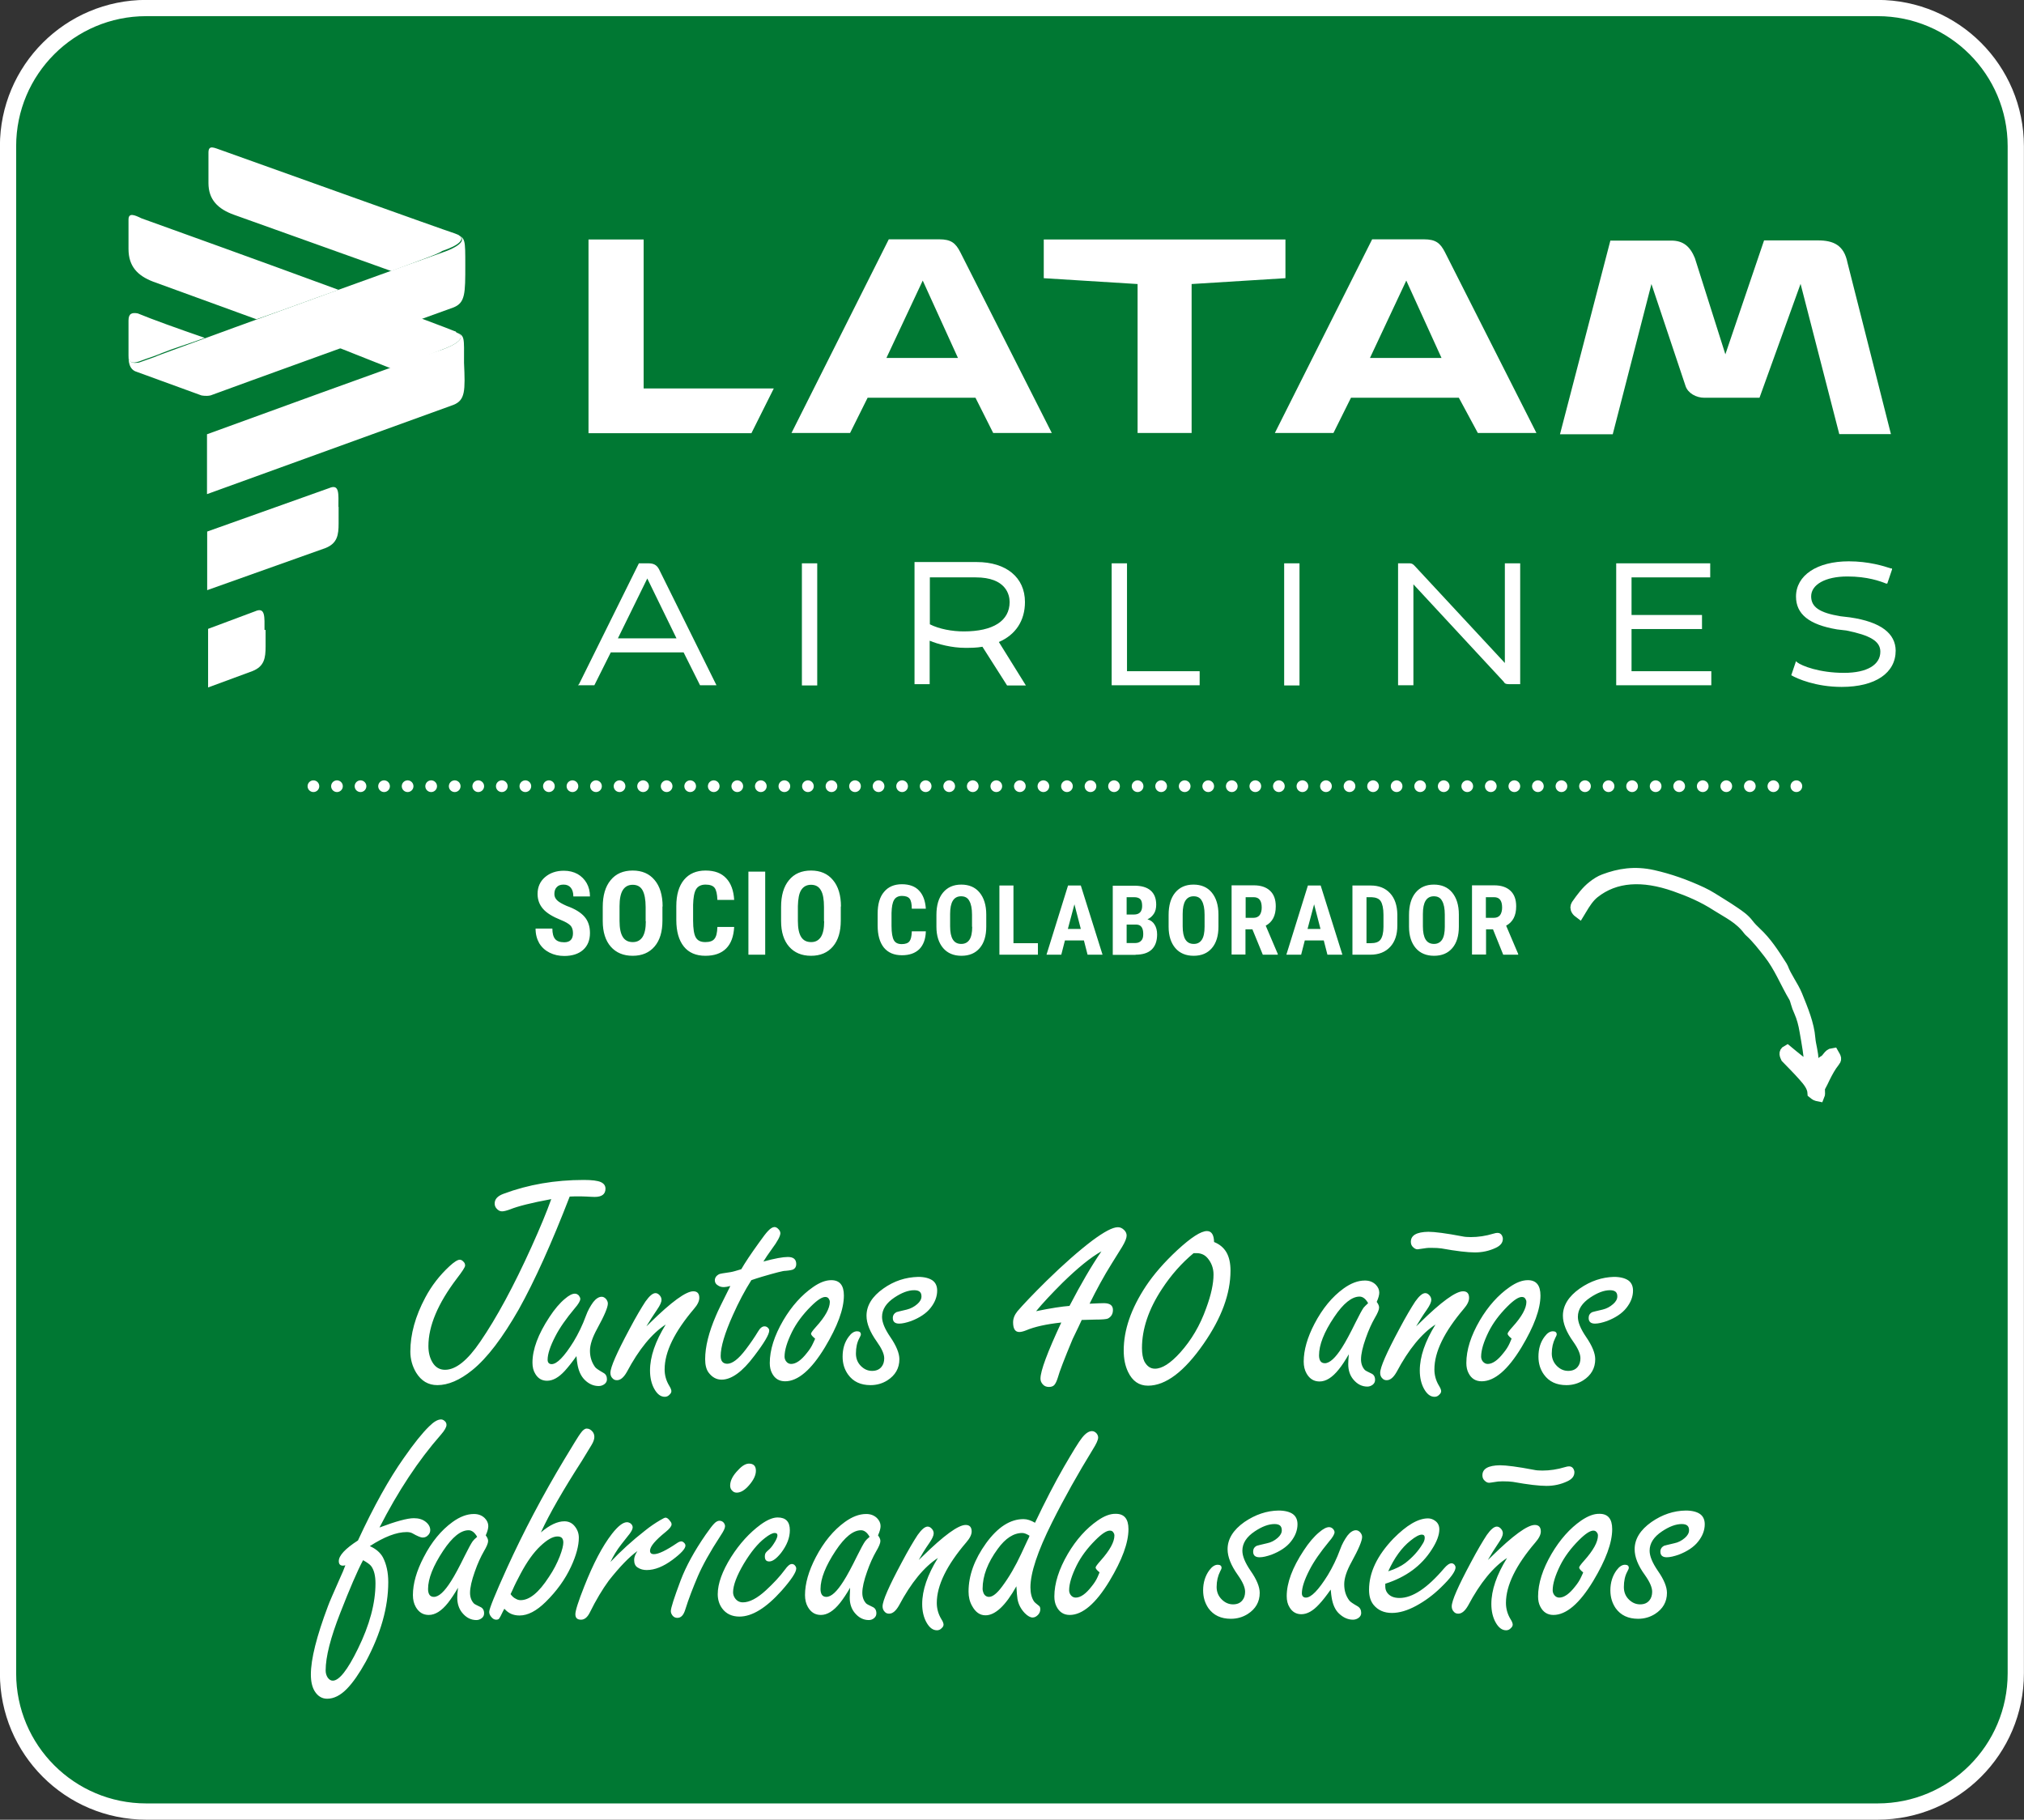 <?xml version="1.0" encoding="utf-8"?>
<!-- Generator: Adobe Illustrator 25.2.3, SVG Export Plug-In . SVG Version: 6.00 Build 0)  -->
<svg version="1.1" id="Capa_1" xmlns="http://www.w3.org/2000/svg" xmlns:xlink="http://www.w3.org/1999/xlink" x="0px" y="0px"
	 viewBox="0 0 110.88 99.69" style="enable-background:new 0 0 110.88 99.69;" xml:space="preserve">
<rect x="0" y="0" width="110.88" height="99.69" fill="#333333" stroke="none"/>
<style type="text/css">
	.st0{clip-path:url(#SVGID_2_);fill:#007833;}
	.st1{clip-path:url(#SVGID_2_);fill:none;stroke:#FFFFFF;stroke-width:0.89;}
	.st2{fill:none;stroke:#FFFFFF;stroke-width:0.64;stroke-linecap:round;stroke-linejoin:round;stroke-dasharray:0,1.29;}
	.st3{fill:none;stroke:#FFFFFF;stroke-width:0.64;stroke-linecap:round;stroke-linejoin:round;}
	.st4{clip-path:url(#SVGID_4_);fill:#FFFFFF;}
	.st5{clip-path:url(#SVGID_4_);fill:none;stroke:#FFFFFF;stroke-width:0.64;}
	.st6{fill:#FFFFFF;}
	.st7{clip-path:url(#SVGID_6_);fill:#FFFFFF;}
	.st8{clip-path:url(#SVGID_8_);fill:#FFFFFF;}
	.st9{clip-path:url(#SVGID_10_);fill:#FFFFFF;}
</style>
<g>
	<defs>
		<rect id="SVGID_1_" width="110.88" height="99.69"/>
	</defs>
	<clipPath id="SVGID_2_">
		<use xlink:href="#SVGID_1_"  style="overflow:visible;"/>
	</clipPath>
	<path class="st0" d="M8.01,0.44c-4.18,0-7.57,3.39-7.57,7.57v83.66c0,4.18,3.39,7.57,7.57,7.57h94.85c4.18,0,7.57-3.39,7.57-7.57
		V8.01c0-4.18-3.39-7.57-7.57-7.57H8.01z"/>
	<path class="st1" d="M8.01,0.44c-4.18,0-7.57,3.39-7.57,7.57v83.66c0,4.18,3.39,7.57,7.57,7.57h94.85c4.18,0,7.57-3.39,7.57-7.57
		V8.01c0-4.18-3.39-7.57-7.57-7.57H8.01z"/>
</g>
<line class="st2" x1="18.46" y1="43.07" x2="97.77" y2="43.07"/>
<path class="st3" d="M98.41,43.07L98.41,43.07 M17.17,43.07L17.17,43.07"/>
<g>
	<defs>
		<rect id="SVGID_3_" width="110.88" height="99.69"/>
	</defs>
	<clipPath id="SVGID_4_">
		<use xlink:href="#SVGID_3_"  style="overflow:visible;"/>
	</clipPath>
	<path class="st4" d="M97.87,57.93c-0.06-0.13-0.12-0.27,0.03-0.35c0.4,0.33,0.82,0.7,1.31,0.97c-0.05-0.38-0.09-0.72-0.14-1.07
		c-0.05-0.34-0.11-0.67-0.17-1.01c-0.06-0.36-0.15-0.72-0.31-1.08c-0.07-0.15-0.13-0.31-0.17-0.46c-0.03-0.1-0.06-0.22-0.11-0.31
		c-0.48-0.8-0.8-1.66-1.4-2.42c-0.33-0.42-0.66-0.85-1.05-1.2c-0.01-0.01-0.03-0.02-0.04-0.04c-0.5-0.68-1.14-0.96-1.75-1.35
		c-0.77-0.5-1.54-0.82-2.31-1.09c-1.77-0.62-3.28-0.54-4.44,0.38c-0.29,0.23-0.51,0.57-0.71,0.91c-0.03,0.06-0.07,0.11-0.1,0.16
		c-0.08-0.06-0.12-0.11-0.15-0.19c-0.03-0.1,0.01-0.15,0.04-0.21c0.26-0.37,0.53-0.74,0.88-1.01c0.19-0.15,0.39-0.28,0.61-0.36
		c0.8-0.3,1.65-0.45,2.67-0.22c0.89,0.2,1.77,0.51,2.67,0.93c0.37,0.17,0.72,0.41,1.08,0.63c0.24,0.15,0.48,0.3,0.71,0.46
		c0.26,0.18,0.52,0.35,0.74,0.64c0.13,0.17,0.28,0.32,0.43,0.46c0.55,0.51,0.96,1.14,1.36,1.77c0.03,0.05,0.07,0.1,0.09,0.15
		c0.19,0.52,0.57,1,0.78,1.51c0.32,0.79,0.65,1.58,0.71,2.35c0.03,0.39,0.18,0.82,0.17,1.2c0,0.14,0.03,0.3,0.12,0.47
		c0.27-0.02,0.31-0.33,0.51-0.42c0.2-0.09,0.25-0.37,0.49-0.4c0.15,0.26,0.16,0.28,0.05,0.42c-0.21,0.26-0.37,0.56-0.53,0.88
		c-0.08,0.17-0.16,0.34-0.25,0.5c-0.08,0.13,0.01,0.35-0.05,0.49c-0.15-0.03-0.15-0.03-0.3-0.15c-0.02-0.35-0.26-0.65-0.52-0.94
		C98.51,58.58,98.19,58.26,97.87,57.93"/>
	<path class="st5" d="M97.87,57.93c-0.06-0.13-0.12-0.27,0.03-0.35c0.4,0.33,0.82,0.7,1.31,0.97c-0.05-0.38-0.09-0.72-0.14-1.07
		c-0.05-0.34-0.11-0.67-0.17-1.01c-0.06-0.36-0.15-0.72-0.31-1.08c-0.07-0.15-0.13-0.31-0.17-0.46c-0.03-0.1-0.06-0.22-0.11-0.31
		c-0.48-0.8-0.8-1.66-1.4-2.42c-0.33-0.42-0.66-0.85-1.05-1.2c-0.01-0.01-0.03-0.02-0.04-0.04c-0.5-0.68-1.14-0.96-1.75-1.35
		c-0.77-0.5-1.54-0.82-2.31-1.09c-1.77-0.62-3.28-0.54-4.44,0.38c-0.29,0.23-0.51,0.57-0.71,0.91c-0.03,0.06-0.07,0.11-0.1,0.16
		c-0.08-0.06-0.12-0.11-0.15-0.19c-0.03-0.1,0.01-0.15,0.04-0.21c0.26-0.37,0.53-0.74,0.88-1.01c0.19-0.15,0.39-0.28,0.61-0.36
		c0.8-0.3,1.65-0.45,2.67-0.22c0.89,0.2,1.77,0.51,2.67,0.93c0.37,0.17,0.72,0.41,1.08,0.63c0.24,0.15,0.48,0.3,0.71,0.46
		c0.26,0.18,0.52,0.35,0.74,0.64c0.13,0.17,0.28,0.32,0.43,0.46c0.55,0.51,0.96,1.14,1.36,1.77c0.03,0.05,0.07,0.1,0.09,0.15
		c0.19,0.52,0.57,1,0.78,1.51c0.32,0.79,0.65,1.58,0.71,2.35c0.03,0.39,0.18,0.82,0.17,1.2c0,0.14,0.03,0.3,0.12,0.47
		c0.27-0.02,0.31-0.33,0.51-0.42c0.2-0.09,0.25-0.37,0.49-0.4c0.15,0.26,0.16,0.28,0.05,0.42c-0.21,0.26-0.37,0.56-0.53,0.88
		c-0.08,0.17-0.16,0.34-0.25,0.5c-0.08,0.13,0.01,0.35-0.05,0.49c-0.15-0.03-0.15-0.03-0.3-0.15c-0.02-0.35-0.26-0.65-0.52-0.94
		C98.51,58.58,98.19,58.26,97.87,57.93z"/>
	<path class="st4" d="M54.41,23.72h3.21l-5.01-9.9c-0.26-0.51-0.51-0.71-1.16-0.71h-2.76l-5.33,10.61h3.21l0.96-1.93h5.91
		L54.41,23.72z M80.96,23.72h3.21l-5.01-9.9c-0.26-0.51-0.51-0.71-1.16-0.71h-2.83l-5.33,10.61h3.21l0.96-1.93h5.91L80.96,23.72z
		 M92.34,21.15c0.13,0.39,0.58,0.64,1.03,0.64h3.02l2.25-6.24l2.12,8.23h2.83l-2.38-9.39c-0.19-0.96-0.77-1.22-1.61-1.22h-2.96
		l-2.12,6.24l-1.67-5.27c-0.26-0.64-0.64-0.96-1.29-0.96h-3.34l-2.76,10.61h2.89l2.12-8.23L92.34,21.15z M78.97,19.61h-3.92
		l1.99-4.24L78.97,19.61z M52.48,19.61h-3.92l1.99-4.24L52.48,19.61z M41.17,23.72l1.22-2.44h-7.13v-8.16h-3.02v10.61H41.17z
		 M62.32,23.72h2.96v-8.16l5.14-0.32v-2.12H57.18v2.12l5.14,0.32V23.72z"/>
	<path class="st4" d="M37.06,34.97h-3.21l1.61-3.28L37.06,34.97z M35.51,30.86H35l-3.28,6.62l-0.06,0.06h0.9l0.9-1.8h3.99l0.9,1.8
		h0.9l-3.15-6.36C35.96,30.92,35.77,30.86,35.51,30.86"/>
</g>
<rect x="43.93" y="30.86" class="st6" width="0.84" height="6.69"/>
<g>
	<defs>
		<rect id="SVGID_5_" width="110.88" height="99.69"/>
	</defs>
	<clipPath id="SVGID_6_">
		<use xlink:href="#SVGID_5_"  style="overflow:visible;"/>
	</clipPath>
	<path class="st7" d="M50.94,31.63h2.51c1.67,0,1.86,0.96,1.86,1.35c0,1.03-0.9,1.61-2.51,1.61c-0.64,0-1.35-0.13-1.86-0.39V31.63z
		 M56.15,32.98c0-1.35-1.03-2.19-2.64-2.19h-3.41v6.69h0.83V35.1c0.45,0.19,1.22,0.39,1.93,0.39c0.32,0,0.64,0,0.96-0.06l1.35,2.12
		h1.03l-1.48-2.38C55.63,34.78,56.15,34.01,56.15,32.98"/>
</g>
<polygon class="st6" points="60.9,30.86 60.9,37.54 65.72,37.54 65.72,36.77 61.74,36.77 61.74,30.86 "/>
<rect x="70.35" y="30.86" class="st6" width="0.84" height="6.69"/>
<g>
	<defs>
		<rect id="SVGID_7_" width="110.88" height="99.69"/>
	</defs>
	<clipPath id="SVGID_8_">
		<use xlink:href="#SVGID_7_"  style="overflow:visible;"/>
	</clipPath>
	<path class="st8" d="M82.44,36.32l-4.95-5.33c-0.06-0.06-0.13-0.13-0.26-0.13h-0.64v6.68h0.84v-5.53l4.95,5.34
		c0.06,0.13,0.19,0.13,0.32,0.13h0.58v-6.62h-0.84V36.32z"/>
</g>
<polygon class="st6" points="88.54,30.86 88.54,37.54 93.75,37.54 93.75,36.77 89.38,36.77 89.38,34.46 93.24,34.46 93.24,33.69 
	89.38,33.69 89.38,31.63 93.69,31.63 93.69,30.86 "/>
<g>
	<defs>
		<rect id="SVGID_9_" width="110.88" height="99.69"/>
	</defs>
	<clipPath id="SVGID_10_">
		<use xlink:href="#SVGID_9_"  style="overflow:visible;"/>
	</clipPath>
	<path class="st9" d="M101.34,33.82l-0.51-0.06c-1.16-0.19-1.61-0.51-1.61-1.09c0-0.64,0.77-1.09,1.99-1.09
		c1.09,0,1.8,0.26,2.12,0.39h0.06l0.26-0.77v-0.06h-0.06c-0.39-0.13-1.22-0.39-2.31-0.39c-1.74,0-2.89,0.77-2.89,1.93
		c0,0.96,0.71,1.54,2.25,1.8l0.51,0.06c1.29,0.26,1.86,0.58,1.86,1.16c0,0.71-0.71,1.16-1.99,1.16c-1.35,0-2.31-0.38-2.57-0.58
		l-0.06-0.06l-0.26,0.77c0.32,0.19,1.35,0.64,2.76,0.64c1.86,0,2.96-0.77,2.96-1.99C103.84,34.72,103.07,34.07,101.34,33.82"/>
	<path class="st9" d="M8.39,15.43l5.66,2.06c1.48-0.51,3.02-1.09,4.5-1.61c-4.18-1.54-9.19-3.34-10.8-3.92
		c-0.39-0.19-0.71-0.32-0.71,0.07v1.61C7.04,14.6,7.55,15.11,8.39,15.43 M7.04,19.48c0,0.39,0.19,0.45,0.58,0.32
		c0.19-0.07,0.51-0.19,0.9-0.32c0.13-0.06,0.19-0.06,0.32-0.13c0.64-0.26,1.48-0.51,2.38-0.84C9.74,18,8.32,17.49,7.55,17.17
		c-0.32-0.06-0.51,0-0.51,0.39v1.54V19.48z M21.44,20.19c1.48-0.51,2.57-0.96,2.76-1.03c1.09-0.39,1.29-0.77,0.77-0.96h0.06
		c-0.06,0-0.06-0.06-0.13-0.06c-0.13-0.06-0.83-0.32-1.86-0.71c-1.16,0.45-2.83,1.03-4.5,1.61L21.44,20.19z M21.44,14.85l-8.61-3.08
		c-0.9-0.32-1.41-0.84-1.41-1.74V8.36c0-0.45,0.32-0.26,0.71-0.13c2.89,1.03,12.02,4.31,12.79,4.56c0.13,0.06,0.19,0.06,0.26,0.13
		c0.26,0.19,0,0.51-0.96,0.83C24.07,13.89,22.98,14.27,21.44,14.85"/>
	<path class="st9" d="M25.04,12.86c0.51,0.19,0.32,0.58-0.77,0.96c-0.58,0.19-11.44,4.11-15.43,5.59c-0.13,0.06-0.19,0.06-0.32,0.13
		c-0.39,0.13-0.71,0.26-0.9,0.32c-0.39,0.06-0.58,0-0.58-0.39c0,0.26,0,0.77,0.45,0.9l3.54,1.29c0,0,0.26,0.06,0.51,0
		c0.32-0.13,13.31-4.82,13.31-4.82c0.64-0.26,0.64-0.77,0.64-2.31C25.49,13.12,25.49,13.05,25.04,12.86 M18.54,27.77
		c0-0.71,0.07-1.28-0.51-1.03l-6.68,2.38v3.21l6.49-2.31c0.64-0.26,0.71-0.71,0.71-1.35V27.77z M14.49,34.52
		c0-0.71,0.06-1.29-0.52-1.03l-2.57,0.96v3.21l2.44-0.9c0.64-0.26,0.71-0.71,0.71-1.35v-0.9H14.49z M24.84,22.18l-13.5,4.89v-3.28
		c0,0,12.15-4.43,12.86-4.63c1.09-0.39,1.29-0.77,0.77-0.96c0.51,0.19,0.45,0.26,0.45,1.67C25.49,21.41,25.49,21.92,24.84,22.18"/>
	<path class="st9" d="M81.4,49.15h0.45c0.3,0,0.44,0.19,0.44,0.57c0,0.17-0.04,0.31-0.11,0.41c-0.08,0.1-0.19,0.15-0.34,0.15H81.4
		V49.15z M82.35,52.3h0.82v-0.04l-0.66-1.55c0.37-0.2,0.55-0.55,0.55-1.06c0-0.37-0.1-0.65-0.31-0.85c-0.21-0.2-0.51-0.3-0.89-0.3
		h-1.22v3.79h0.77v-1.38h0.38L82.35,52.3z M79.15,50.77c0,0.32-0.05,0.56-0.15,0.71c-0.1,0.15-0.25,0.23-0.44,0.23
		c-0.21,0-0.36-0.08-0.46-0.24c-0.1-0.16-0.15-0.4-0.15-0.73v-0.67c0-0.33,0.05-0.57,0.15-0.73c0.1-0.16,0.25-0.24,0.45-0.24
		c0.21,0,0.36,0.08,0.45,0.25c0.1,0.17,0.15,0.42,0.15,0.76V50.77z M79.92,50.1c0-0.52-0.13-0.92-0.37-1.21
		c-0.24-0.29-0.58-0.43-1-0.43c-0.43,0-0.76,0.15-1,0.44c-0.24,0.29-0.36,0.7-0.36,1.22v0.65c0,0.5,0.13,0.89,0.37,1.17
		c0.24,0.28,0.58,0.42,1,0.42c0.43,0,0.76-0.14,1-0.42c0.24-0.28,0.36-0.67,0.36-1.18V50.1z M75.14,49.15
		c0.24,0.01,0.41,0.08,0.5,0.22s0.15,0.39,0.15,0.74v0.66c0,0.33-0.06,0.56-0.16,0.7c-0.1,0.14-0.28,0.2-0.54,0.2h-0.23v-2.52H75.14
		z M75.07,52.3c0.46,0,0.82-0.14,1.09-0.43c0.26-0.28,0.39-0.67,0.39-1.17v-0.61c-0.01-0.49-0.14-0.88-0.4-1.16
		s-0.61-0.42-1.06-0.42h-1v3.79H75.07z M71.99,49.54l0.35,1.35h-0.71L71.99,49.54z M72.72,52.3h0.82l-1.19-3.79h-0.7l-1.18,3.79
		h0.81l0.2-0.78h1.04L72.72,52.3z M68.23,49.15h0.45c0.3,0,0.44,0.19,0.44,0.57c0,0.17-0.04,0.31-0.11,0.41
		c-0.08,0.1-0.19,0.15-0.34,0.15h-0.43V49.15z M69.18,52.3h0.82v-0.04l-0.66-1.55c0.37-0.2,0.55-0.55,0.55-1.06
		c0-0.37-0.1-0.65-0.31-0.85c-0.21-0.2-0.51-0.3-0.89-0.3h-1.22v3.79h0.76v-1.38h0.38L69.18,52.3z M65.99,50.77
		c0,0.32-0.05,0.56-0.15,0.71c-0.1,0.15-0.24,0.23-0.44,0.23c-0.21,0-0.36-0.08-0.46-0.24c-0.1-0.16-0.15-0.4-0.15-0.73v-0.67
		c0-0.33,0.05-0.57,0.15-0.73c0.1-0.16,0.25-0.24,0.45-0.24c0.21,0,0.36,0.08,0.45,0.25c0.1,0.17,0.15,0.42,0.15,0.76V50.77z
		 M66.75,50.1c0-0.52-0.13-0.92-0.37-1.21c-0.24-0.29-0.58-0.43-1-0.43c-0.43,0-0.76,0.15-1,0.44c-0.24,0.29-0.36,0.7-0.36,1.22
		v0.65c0,0.5,0.13,0.89,0.37,1.17c0.24,0.28,0.58,0.42,1,0.42c0.43,0,0.76-0.14,1-0.42c0.24-0.28,0.36-0.67,0.36-1.18V50.1z
		 M61.72,49.15h0.41c0.16,0,0.27,0.04,0.34,0.11c0.07,0.07,0.1,0.2,0.1,0.37c0,0.31-0.15,0.47-0.45,0.47h-0.4V49.15z M62.26,50.65
		c0.25,0.01,0.37,0.18,0.37,0.52c0,0.16-0.03,0.28-0.11,0.36c-0.07,0.08-0.18,0.13-0.31,0.13h-0.49v-1.01H62.26z M62.21,52.3
		c0.38,0,0.68-0.09,0.88-0.28c0.2-0.19,0.3-0.47,0.3-0.83c0-0.22-0.05-0.4-0.14-0.54c-0.09-0.15-0.22-0.24-0.39-0.29
		c0.15-0.06,0.26-0.17,0.35-0.3s0.13-0.31,0.13-0.5c0-0.34-0.1-0.6-0.31-0.78c-0.21-0.18-0.51-0.26-0.9-0.26h-1.17v3.79H62.21z
		 M58.86,49.54l0.35,1.35H58.5L58.86,49.54z M59.58,52.3h0.82l-1.19-3.79h-0.7l-1.18,3.79h0.81l0.2-0.78h1.04L59.58,52.3z
		 M55.51,48.51h-0.76v3.79h2.11v-0.63h-1.34V48.51z M53.26,50.77c0,0.32-0.05,0.56-0.15,0.71c-0.1,0.15-0.25,0.23-0.45,0.23
		c-0.21,0-0.36-0.08-0.46-0.24c-0.1-0.16-0.15-0.4-0.15-0.73v-0.67c0-0.33,0.05-0.57,0.15-0.73c0.1-0.16,0.25-0.24,0.45-0.24
		c0.21,0,0.36,0.08,0.45,0.25c0.1,0.17,0.15,0.42,0.15,0.76V50.77z M54.03,50.1c0-0.52-0.13-0.92-0.37-1.21
		c-0.24-0.29-0.58-0.43-1-0.43c-0.43,0-0.76,0.15-1,0.44c-0.24,0.29-0.36,0.7-0.36,1.22v0.65c0,0.5,0.13,0.89,0.37,1.17
		c0.24,0.28,0.58,0.42,1,0.42c0.43,0,0.76-0.14,1-0.42c0.24-0.28,0.36-0.67,0.36-1.18V50.1z M49.95,51.04
		c-0.01,0.26-0.05,0.43-0.13,0.53s-0.22,0.15-0.42,0.15c-0.21,0-0.35-0.07-0.43-0.21c-0.08-0.14-0.13-0.4-0.13-0.78v-0.72
		c0.01-0.33,0.05-0.56,0.14-0.71c0.08-0.14,0.23-0.22,0.43-0.22c0.2,0,0.34,0.05,0.42,0.15c0.08,0.1,0.12,0.29,0.12,0.55h0.77
		c-0.03-0.43-0.15-0.76-0.37-0.99c-0.21-0.23-0.53-0.35-0.94-0.35c-0.42,0-0.75,0.14-0.98,0.42c-0.24,0.28-0.35,0.68-0.35,1.2v0.64
		c0,0.52,0.11,0.92,0.34,1.21c0.23,0.28,0.56,0.42,0.99,0.42c0.41,0,0.72-0.11,0.95-0.33c0.22-0.22,0.35-0.55,0.36-0.98H49.95z
		 M45.15,50.47c0,0.39-0.06,0.67-0.18,0.86c-0.12,0.18-0.29,0.28-0.53,0.28c-0.25,0-0.43-0.09-0.55-0.28
		c-0.12-0.19-0.18-0.48-0.18-0.88v-0.81c0.01-0.39,0.06-0.69,0.18-0.88c0.12-0.19,0.3-0.29,0.54-0.29c0.25,0,0.43,0.1,0.54,0.3
		c0.12,0.2,0.17,0.51,0.17,0.92V50.47z M46.07,49.66c0-0.62-0.15-1.11-0.44-1.45c-0.29-0.35-0.69-0.52-1.2-0.52
		c-0.51,0-0.92,0.17-1.21,0.53c-0.29,0.35-0.43,0.84-0.43,1.46v0.78c0,0.6,0.15,1.07,0.44,1.4c0.29,0.33,0.69,0.5,1.2,0.5
		c0.51,0,0.91-0.17,1.2-0.51c0.29-0.34,0.43-0.81,0.43-1.42V49.66z M41.92,47.75H41v4.55h0.92V47.75z M39.3,50.79
		c-0.01,0.31-0.06,0.52-0.16,0.64c-0.09,0.12-0.26,0.18-0.5,0.18c-0.25,0-0.42-0.08-0.52-0.25c-0.1-0.17-0.15-0.48-0.15-0.93v-0.86
		c0.01-0.39,0.06-0.68,0.16-0.85c0.1-0.17,0.28-0.26,0.52-0.26c0.24,0,0.41,0.06,0.5,0.18c0.09,0.12,0.14,0.34,0.15,0.66h0.92
		c-0.03-0.52-0.18-0.92-0.44-1.19c-0.26-0.28-0.63-0.42-1.13-0.42c-0.5,0-0.9,0.17-1.18,0.51c-0.28,0.34-0.42,0.82-0.42,1.44v0.76
		c0,0.63,0.14,1.11,0.41,1.45c0.27,0.34,0.67,0.51,1.18,0.51c0.49,0,0.87-0.13,1.14-0.4c0.27-0.27,0.41-0.66,0.44-1.18H39.3z
		 M35.38,50.47c0,0.39-0.06,0.67-0.18,0.86c-0.12,0.18-0.29,0.28-0.53,0.28c-0.25,0-0.43-0.09-0.55-0.28
		c-0.12-0.19-0.18-0.48-0.18-0.88v-0.81c0-0.39,0.06-0.69,0.18-0.88c0.12-0.19,0.3-0.29,0.54-0.29c0.25,0,0.43,0.1,0.54,0.3
		s0.17,0.51,0.17,0.92V50.47z M36.3,49.66c0-0.62-0.15-1.11-0.44-1.45c-0.29-0.35-0.69-0.52-1.2-0.52c-0.51,0-0.92,0.17-1.21,0.53
		c-0.29,0.35-0.43,0.84-0.43,1.46v0.78c0,0.6,0.15,1.07,0.44,1.4c0.29,0.33,0.69,0.5,1.2,0.5c0.51,0,0.91-0.17,1.2-0.51
		c0.29-0.34,0.43-0.81,0.43-1.42V49.66z M30.91,51.62c-0.23,0-0.4-0.06-0.5-0.18c-0.1-0.12-0.15-0.31-0.15-0.57h-0.92
		c0,0.31,0.07,0.57,0.2,0.8c0.14,0.23,0.33,0.4,0.57,0.52c0.24,0.12,0.51,0.18,0.8,0.18c0.43,0,0.78-0.11,1.03-0.33
		c0.25-0.22,0.38-0.53,0.38-0.93c0-0.36-0.1-0.66-0.3-0.89c-0.2-0.23-0.52-0.43-0.97-0.59c-0.25-0.11-0.43-0.21-0.53-0.31
		c-0.1-0.1-0.15-0.21-0.15-0.34c0-0.16,0.04-0.29,0.13-0.38c0.09-0.1,0.21-0.14,0.38-0.14c0.17,0,0.3,0.06,0.39,0.17
		c0.09,0.11,0.14,0.27,0.14,0.48h0.91c0-0.27-0.06-0.52-0.18-0.73c-0.12-0.21-0.29-0.38-0.5-0.5c-0.22-0.12-0.47-0.18-0.75-0.18
		c-0.42,0-0.76,0.12-1.03,0.35c-0.27,0.23-0.41,0.54-0.41,0.92c0,0.32,0.1,0.59,0.3,0.82c0.2,0.23,0.53,0.43,0.98,0.61
		c0.25,0.1,0.42,0.2,0.52,0.3c0.09,0.09,0.14,0.24,0.14,0.42C31.39,51.45,31.23,51.62,30.91,51.62"/>
	<path class="st9" d="M90.47,83.38c-0.61,0.43-0.92,0.93-0.92,1.49c0,0.42,0.18,0.89,0.56,1.41c0.27,0.38,0.4,0.68,0.4,0.92
		c0,0.19-0.05,0.35-0.15,0.47c-0.12,0.15-0.29,0.22-0.51,0.22c-0.22,0-0.42-0.08-0.6-0.25c-0.2-0.19-0.29-0.42-0.29-0.7
		c0-0.33,0.06-0.61,0.19-0.85c0.05-0.09,0.08-0.16,0.08-0.2c0-0.11-0.07-0.17-0.21-0.17c-0.16,0-0.31,0.1-0.46,0.3
		c-0.22,0.3-0.34,0.67-0.34,1.1c0,0.38,0.1,0.7,0.29,0.98c0.28,0.39,0.69,0.58,1.23,0.58c0.34,0,0.65-0.09,0.92-0.26
		c0.44-0.28,0.66-0.67,0.66-1.16c0-0.33-0.17-0.74-0.5-1.21c-0.3-0.44-0.45-0.8-0.45-1.1c0-0.41,0.23-0.76,0.68-1.06
		c0.39-0.26,0.75-0.4,1.08-0.4c0.14,0,0.24,0.03,0.3,0.08c0.07,0.06,0.1,0.14,0.1,0.26c0,0.15-0.08,0.29-0.23,0.42
		c-0.17,0.15-0.37,0.25-0.57,0.29c-0.35,0.08-0.54,0.13-0.57,0.14c-0.13,0.07-0.2,0.18-0.2,0.32c0,0.21,0.12,0.31,0.35,0.31
		c0.17,0,0.39-0.05,0.65-0.14c0.47-0.18,0.83-0.42,1.06-0.71c0.25-0.31,0.37-0.63,0.37-0.96c0-0.25-0.09-0.44-0.26-0.56
		c-0.17-0.12-0.44-0.19-0.78-0.19C91.69,82.76,91.06,82.97,90.47,83.38 M86.62,86.39c-0.08,0.18-0.19,0.35-0.33,0.52
		c-0.31,0.4-0.6,0.61-0.87,0.61c-0.11,0-0.21-0.05-0.28-0.15c-0.05-0.07-0.08-0.16-0.08-0.25c0-0.36,0.14-0.81,0.41-1.36
		c0.24-0.48,0.58-0.94,1.03-1.39c0.35-0.35,0.61-0.52,0.79-0.52c0.09,0,0.16,0.04,0.21,0.13c0.03,0.04,0.04,0.09,0.04,0.14
		c0,0.35-0.25,0.81-0.76,1.38c-0.18,0.2-0.27,0.33-0.27,0.37c0,0.06,0.07,0.15,0.21,0.26C86.75,86.11,86.71,86.21,86.62,86.39
		 M86.62,83.3C86,83.73,85.46,84.34,85,85.12c-0.49,0.84-0.74,1.62-0.74,2.34c0,0.21,0.04,0.4,0.12,0.55
		c0.15,0.3,0.39,0.46,0.72,0.46c0.7,0,1.43-0.62,2.18-1.86c0.69-1.15,1.04-2.09,1.04-2.84c0-0.56-0.23-0.84-0.69-0.84
		C87.32,82.92,86.99,83.05,86.62,83.3 M81.21,80.82c0,0.12,0.04,0.22,0.12,0.29c0.08,0.08,0.16,0.12,0.25,0.12
		c0.01,0,0.18-0.02,0.49-0.07c0.06,0,0.15-0.01,0.25-0.01c0.24,0,0.43,0.01,0.56,0.03c0.83,0.15,1.44,0.22,1.84,0.22
		c0.4,0,0.78-0.08,1.14-0.25c0.26-0.12,0.39-0.28,0.39-0.5c0-0.06-0.02-0.12-0.05-0.18c-0.06-0.1-0.14-0.14-0.24-0.14
		c-0.06,0-0.13,0.01-0.22,0.04c-0.43,0.13-0.84,0.19-1.24,0.19c-0.18,0-0.34-0.01-0.47-0.04c-0.89-0.17-1.52-0.25-1.86-0.25
		C81.53,80.28,81.21,80.46,81.21,80.82 M82.09,84.53c0.16-0.23,0.24-0.41,0.24-0.53c0-0.1-0.04-0.19-0.12-0.27
		c-0.07-0.07-0.14-0.1-0.21-0.1c-0.15,0-0.33,0.15-0.55,0.46c-0.21,0.32-0.51,0.82-0.88,1.52c-0.69,1.29-1.04,2.08-1.04,2.39
		c0,0.12,0.04,0.22,0.12,0.3c0.06,0.07,0.14,0.1,0.24,0.1c0.19,0,0.37-0.15,0.54-0.45c0.66-1.24,1.37-2.11,2.13-2.6
		c-0.57,0.92-0.86,1.76-0.86,2.52c0,0.39,0.08,0.73,0.23,1c0.16,0.29,0.35,0.44,0.58,0.44c0.1,0,0.19-0.04,0.26-0.12
		c0.07-0.06,0.1-0.13,0.1-0.19c0-0.07-0.04-0.18-0.12-0.3c-0.17-0.28-0.25-0.58-0.25-0.89c0-0.95,0.54-2.06,1.61-3.31
		c0.2-0.23,0.3-0.43,0.3-0.6c0-0.24-0.11-0.36-0.33-0.36c-0.4,0-1.19,0.57-2.36,1.72c-0.07,0.07-0.14,0.13-0.21,0.2
		C81.66,85.19,81.86,84.87,82.09,84.53 M77.27,84.4c0.27-0.22,0.48-0.33,0.62-0.33c0.11,0,0.16,0.06,0.16,0.17
		c0,0.11-0.04,0.23-0.13,0.36c-0.23,0.38-0.54,0.72-0.94,1.03c-0.23,0.17-0.53,0.32-0.93,0.45C76.38,85.35,76.79,84.78,77.27,84.4
		 M78.44,84.88c0.28-0.43,0.41-0.8,0.41-1.1c0-0.19-0.07-0.35-0.22-0.46c-0.12-0.09-0.25-0.14-0.4-0.14c-0.54,0-1.17,0.37-1.9,1.11
		C75.45,85.21,75,86.14,75,87.09c0,0.35,0.08,0.62,0.25,0.83c0.24,0.29,0.57,0.44,1,0.44c0.41,0,0.85-0.13,1.33-0.39
		c0.48-0.26,0.93-0.59,1.35-1c0.54-0.52,0.81-0.89,0.81-1.11c0-0.04-0.02-0.08-0.05-0.13c-0.05-0.06-0.11-0.09-0.17-0.09
		c-0.11,0-0.25,0.09-0.41,0.28c-0.92,1.08-1.73,1.62-2.44,1.62c-0.32,0-0.55-0.1-0.69-0.31c-0.06-0.09-0.09-0.2-0.09-0.32v-0.15
		C77.02,86.4,77.87,85.78,78.44,84.88 M72.95,87.51c0.06,0.38,0.19,0.68,0.4,0.88c0.23,0.22,0.49,0.34,0.77,0.34
		c0.12,0,0.23-0.04,0.32-0.11c0.09-0.07,0.13-0.16,0.13-0.26c0-0.16-0.06-0.28-0.19-0.36c-0.26-0.15-0.41-0.25-0.46-0.32
		c-0.19-0.25-0.28-0.54-0.28-0.89c0-0.33,0.13-0.73,0.4-1.22c0.39-0.71,0.58-1.16,0.58-1.37c0-0.1-0.04-0.18-0.11-0.26
		c-0.07-0.07-0.14-0.11-0.23-0.11c-0.15,0-0.31,0.1-0.46,0.29c-0.16,0.22-0.3,0.47-0.4,0.75c-0.19,0.52-0.42,0.99-0.68,1.42
		c-0.51,0.82-0.91,1.23-1.2,1.23c-0.07,0-0.12-0.02-0.16-0.06c-0.04-0.04-0.06-0.1-0.06-0.18c0-0.31,0.14-0.74,0.42-1.28
		c0.24-0.47,0.6-0.98,1.06-1.54c0.21-0.24,0.31-0.42,0.31-0.52c0-0.06-0.03-0.12-0.08-0.18c-0.07-0.07-0.14-0.1-0.22-0.1
		c-0.14,0-0.32,0.09-0.54,0.28c-0.28,0.23-0.57,0.57-0.85,1c-0.62,0.94-0.93,1.77-0.93,2.5c0,0.24,0.05,0.45,0.16,0.62
		c0.15,0.25,0.37,0.37,0.64,0.37c0.32,0,0.64-0.18,0.97-0.54c0.19-0.2,0.4-0.47,0.64-0.81C72.92,87.31,72.94,87.46,72.95,87.51
		 M68.17,83.38c-0.61,0.43-0.92,0.93-0.92,1.49c0,0.42,0.19,0.89,0.56,1.41c0.27,0.38,0.4,0.68,0.4,0.92c0,0.19-0.05,0.35-0.15,0.47
		c-0.12,0.15-0.29,0.22-0.51,0.22c-0.22,0-0.42-0.08-0.6-0.25c-0.2-0.19-0.3-0.42-0.3-0.7c0-0.33,0.07-0.61,0.19-0.85
		c0.05-0.09,0.08-0.16,0.08-0.2c0-0.11-0.07-0.17-0.21-0.17c-0.16,0-0.31,0.1-0.46,0.3c-0.22,0.3-0.34,0.67-0.34,1.1
		c0,0.38,0.1,0.7,0.29,0.98c0.28,0.39,0.69,0.58,1.23,0.58c0.34,0,0.65-0.09,0.92-0.26c0.44-0.28,0.66-0.67,0.66-1.16
		c0-0.33-0.17-0.74-0.5-1.21c-0.3-0.44-0.45-0.8-0.45-1.1c0-0.41,0.23-0.76,0.68-1.06c0.39-0.26,0.75-0.4,1.08-0.4
		c0.14,0,0.24,0.03,0.3,0.08s0.1,0.14,0.1,0.26c0,0.15-0.08,0.29-0.23,0.42c-0.17,0.15-0.37,0.25-0.57,0.29
		c-0.35,0.08-0.54,0.13-0.57,0.14c-0.14,0.07-0.2,0.18-0.2,0.32c0,0.21,0.12,0.31,0.35,0.31c0.18,0,0.39-0.05,0.65-0.14
		c0.47-0.18,0.83-0.42,1.06-0.71c0.25-0.31,0.37-0.63,0.37-0.96c0-0.25-0.09-0.44-0.26-0.56c-0.17-0.12-0.44-0.19-0.78-0.19
		C69.4,82.76,68.77,82.97,68.17,83.38 M60.13,86.39c-0.08,0.18-0.19,0.35-0.33,0.52c-0.31,0.4-0.6,0.61-0.87,0.61
		c-0.11,0-0.21-0.05-0.28-0.15c-0.05-0.07-0.08-0.16-0.08-0.25c0-0.36,0.14-0.81,0.41-1.36c0.24-0.48,0.58-0.94,1.03-1.39
		c0.35-0.35,0.61-0.52,0.79-0.52c0.1,0,0.17,0.04,0.21,0.13c0.03,0.04,0.04,0.09,0.04,0.14c0,0.35-0.25,0.81-0.76,1.38
		c-0.18,0.2-0.27,0.33-0.27,0.37c0,0.06,0.07,0.15,0.21,0.26C60.25,86.11,60.21,86.21,60.13,86.39 M60.13,83.3
		c-0.62,0.43-1.17,1.04-1.63,1.82c-0.49,0.84-0.74,1.62-0.74,2.34c0,0.21,0.04,0.4,0.12,0.55c0.15,0.3,0.39,0.46,0.72,0.46
		c0.7,0,1.43-0.62,2.18-1.86c0.69-1.15,1.04-2.09,1.04-2.84c0-0.56-0.23-0.84-0.69-0.84C60.82,82.92,60.49,83.05,60.13,83.3
		 M56.36,84.24l-0.08,0.16c-0.11,0.24-0.22,0.47-0.33,0.71c-0.32,0.69-0.67,1.29-1.05,1.8c-0.28,0.38-0.52,0.57-0.72,0.57
		c-0.13,0-0.24-0.07-0.3-0.21c-0.03-0.07-0.05-0.15-0.05-0.24c0-0.7,0.28-1.43,0.83-2.18c0.42-0.58,0.87-0.87,1.34-0.87
		c0.11,0,0.24,0.05,0.4,0.15L56.36,84.24z M56.07,83.22c-0.73,0-1.41,0.44-2.05,1.32c-0.64,0.89-0.96,1.77-0.96,2.65
		c0,0.29,0.06,0.55,0.19,0.78c0.19,0.35,0.43,0.52,0.74,0.52c0.53,0,1.1-0.53,1.69-1.59c0.02,0.34,0.04,0.57,0.06,0.69
		c0.05,0.29,0.18,0.55,0.4,0.78c0.16,0.16,0.3,0.24,0.43,0.24c0.11,0,0.2-0.05,0.29-0.14c0.09-0.09,0.13-0.2,0.13-0.31
		c0-0.08-0.02-0.14-0.05-0.17c-0.18-0.14-0.28-0.23-0.3-0.27c-0.12-0.18-0.19-0.44-0.19-0.76c0-0.79,0.39-1.97,1.18-3.55
		c0.68-1.36,1.43-2.69,2.24-4.01c0.19-0.3,0.29-0.52,0.29-0.65c0-0.08-0.03-0.16-0.1-0.24c-0.07-0.07-0.15-0.11-0.24-0.11
		c-0.17,0-0.35,0.12-0.54,0.36c-0.18,0.22-0.5,0.75-0.99,1.59c-0.5,0.87-1.03,1.89-1.59,3.07C56.48,83.29,56.27,83.22,56.07,83.22
		 M50.91,84.53c0.16-0.23,0.24-0.41,0.24-0.53c0-0.1-0.04-0.19-0.12-0.27c-0.07-0.07-0.14-0.1-0.21-0.1c-0.15,0-0.33,0.15-0.55,0.46
		c-0.21,0.32-0.51,0.82-0.88,1.52c-0.69,1.29-1.04,2.08-1.04,2.39c0,0.12,0.04,0.22,0.12,0.3c0.06,0.07,0.14,0.1,0.24,0.1
		c0.19,0,0.37-0.15,0.54-0.45c0.66-1.24,1.37-2.11,2.13-2.6c-0.57,0.92-0.86,1.76-0.86,2.52c0,0.39,0.08,0.73,0.23,1
		c0.16,0.29,0.35,0.44,0.58,0.44c0.1,0,0.19-0.04,0.26-0.12c0.07-0.06,0.1-0.13,0.1-0.19c0-0.07-0.04-0.18-0.12-0.3
		c-0.17-0.28-0.25-0.58-0.25-0.89c0-0.95,0.54-2.06,1.61-3.31c0.2-0.23,0.3-0.43,0.3-0.6c0-0.24-0.11-0.36-0.33-0.36
		c-0.4,0-1.19,0.57-2.36,1.72c-0.07,0.07-0.14,0.13-0.21,0.2C50.48,85.19,50.67,84.87,50.91,84.53 M47.39,84.44
		c-0.09,0.13-0.23,0.39-0.43,0.79c-0.3,0.61-0.55,1.08-0.75,1.39c-0.36,0.57-0.67,0.86-0.94,0.86c-0.11,0-0.19-0.04-0.24-0.11
		c-0.05-0.07-0.08-0.18-0.08-0.32c0-0.57,0.28-1.27,0.83-2.1c0.5-0.75,0.96-1.12,1.39-1.12c0.09,0,0.17,0.03,0.25,0.09
		c0.08,0.06,0.15,0.15,0.22,0.27C47.52,84.29,47.44,84.37,47.39,84.44 M46.55,87.52c0,0.33,0.09,0.61,0.27,0.83
		c0.22,0.27,0.48,0.4,0.78,0.4c0.11,0,0.21-0.04,0.29-0.11c0.08-0.07,0.12-0.15,0.12-0.26c0-0.17-0.07-0.29-0.21-0.35
		c-0.19-0.09-0.31-0.15-0.35-0.19c-0.14-0.15-0.21-0.35-0.21-0.58c0-0.29,0.09-0.68,0.26-1.16c0.16-0.46,0.33-0.82,0.49-1.1
		c0.16-0.27,0.24-0.46,0.24-0.58c0-0.09-0.04-0.19-0.13-0.31c0.1-0.22,0.14-0.39,0.14-0.51c0-0.16-0.07-0.31-0.2-0.44
		c-0.16-0.15-0.35-0.22-0.59-0.22c-0.38,0-0.77,0.15-1.17,0.44c-0.62,0.45-1.15,1.09-1.59,1.93c-0.39,0.75-0.59,1.44-0.59,2.07
		c0,0.25,0.05,0.47,0.16,0.66c0.17,0.29,0.4,0.43,0.71,0.43c0.35,0,0.7-0.22,1.05-0.66c0.18-0.23,0.36-0.5,0.55-0.83
		C46.56,87.23,46.55,87.41,46.55,87.52 M41.67,83.52c-0.61,0.45-1.15,1.04-1.62,1.78c-0.48,0.77-0.73,1.45-0.73,2.03
		c0,0.3,0.08,0.56,0.24,0.78c0.22,0.3,0.54,0.45,0.95,0.45c0.69,0,1.46-0.47,2.31-1.42c0.53-0.6,0.8-1.01,0.8-1.21
		c0-0.06-0.02-0.11-0.07-0.17c-0.05-0.06-0.11-0.08-0.17-0.08c-0.11,0-0.23,0.1-0.38,0.31c-0.28,0.38-0.63,0.75-1.04,1.13
		c-0.48,0.44-0.9,0.66-1.26,0.66c-0.18,0-0.32-0.07-0.43-0.22c-0.07-0.1-0.11-0.21-0.11-0.33c0-0.38,0.2-0.91,0.59-1.57
		c0.38-0.63,0.76-1.1,1.15-1.4c0.24-0.19,0.42-0.28,0.54-0.28c0.1,0,0.15,0.04,0.15,0.13c0,0.08-0.04,0.18-0.11,0.31
		c-0.11,0.19-0.21,0.33-0.31,0.43c-0.12,0.11-0.19,0.17-0.2,0.19c-0.05,0.06-0.07,0.13-0.07,0.23c0,0.18,0.08,0.27,0.24,0.27
		c0.19,0,0.4-0.16,0.65-0.47c0.32-0.42,0.48-0.83,0.48-1.24c0-0.47-0.22-0.7-0.67-0.7C42.34,83.13,42.03,83.26,41.67,83.52
		 M40.45,80.52c-0.3,0.3-0.45,0.59-0.45,0.86c0,0.11,0.03,0.2,0.1,0.27c0.07,0.08,0.15,0.12,0.26,0.12c0.22,0,0.45-0.14,0.68-0.41
		c0.25-0.29,0.37-0.55,0.37-0.79c0-0.26-0.13-0.39-0.38-0.39C40.86,80.18,40.66,80.29,40.45,80.52 M39.12,83.47
		c-0.1,0.1-0.25,0.3-0.46,0.6c-0.63,0.91-1.08,1.74-1.37,2.5c-0.36,0.96-0.54,1.52-0.54,1.69c0,0.08,0.03,0.16,0.09,0.24
		c0.07,0.09,0.16,0.13,0.27,0.13c0.19,0,0.33-0.14,0.42-0.42c0.2-0.64,0.44-1.25,0.7-1.86c0.25-0.58,0.66-1.33,1.25-2.23
		c0.16-0.24,0.24-0.4,0.24-0.51c0-0.06-0.02-0.12-0.07-0.19c-0.06-0.07-0.14-0.11-0.24-0.11C39.33,83.31,39.22,83.36,39.12,83.47
		 M34.04,84.6c0.28-0.35,0.42-0.54,0.45-0.57c0.11-0.15,0.17-0.27,0.17-0.36c0-0.08-0.04-0.15-0.11-0.21
		c-0.06-0.04-0.13-0.07-0.2-0.07c-0.22,0-0.49,0.21-0.82,0.63c-0.53,0.68-1.03,1.64-1.52,2.88c-0.33,0.83-0.49,1.34-0.49,1.53
		c0,0.2,0.1,0.3,0.31,0.3c0.19,0,0.35-0.13,0.48-0.39c0.34-0.69,0.69-1.27,1.04-1.75c0.6-0.76,1.12-1.3,1.57-1.62
		c-0.12,0.18-0.18,0.34-0.18,0.48c0,0.2,0.06,0.34,0.19,0.42c0.15,0.1,0.32,0.14,0.5,0.14c0.44,0,0.91-0.19,1.41-0.56
		c0.47-0.35,0.71-0.61,0.71-0.78c0-0.06-0.03-0.11-0.08-0.16c-0.05-0.04-0.09-0.07-0.14-0.07c-0.07,0-0.15,0.03-0.25,0.1
		c-0.59,0.4-1.01,0.6-1.25,0.6c-0.15,0-0.22-0.06-0.22-0.19c0-0.23,0.29-0.57,0.86-1.03c0.21-0.17,0.32-0.31,0.32-0.41
		c0-0.06-0.02-0.12-0.08-0.18c-0.08-0.12-0.17-0.19-0.25-0.19c-0.04,0-0.13,0.04-0.28,0.13c-0.29,0.17-0.57,0.36-0.83,0.57
		c-0.72,0.56-1.35,1.14-1.91,1.73C33.59,85.26,33.78,84.93,34.04,84.6 M27.97,87.33l0.11-0.23c0.12-0.28,0.27-0.57,0.44-0.89
		c0.35-0.66,0.71-1.16,1.08-1.51c0.37-0.35,0.68-0.53,0.94-0.53c0.11,0,0.19,0.03,0.24,0.08c0.05,0.05,0.08,0.14,0.08,0.25
		c0,0.16-0.06,0.41-0.19,0.75c-0.15,0.38-0.34,0.76-0.6,1.14c-0.55,0.85-1.06,1.27-1.55,1.27c-0.1,0-0.19-0.03-0.27-0.08
		C28.14,87.53,28.05,87.44,27.97,87.33 M31.87,80.04c0.33-0.54,0.51-0.83,0.53-0.87c0.11-0.18,0.16-0.33,0.16-0.45
		c0-0.11-0.03-0.2-0.09-0.28c-0.1-0.12-0.2-0.18-0.33-0.18c-0.1,0-0.21,0.08-0.33,0.25c-0.11,0.14-0.4,0.62-0.89,1.43
		c-1.19,1.98-2.24,3.97-3.15,5.97c-0.65,1.43-0.97,2.23-0.97,2.39c0,0.09,0.03,0.17,0.09,0.25c0.09,0.12,0.18,0.18,0.29,0.18
		c0.08,0,0.14-0.02,0.17-0.07c0.04-0.05,0.1-0.17,0.2-0.38c0.01-0.02,0.04-0.07,0.08-0.15c0.11,0.12,0.23,0.22,0.37,0.28
		c0.14,0.06,0.29,0.09,0.46,0.09c0.46,0,0.93-0.25,1.43-0.74c0.61-0.6,1.07-1.24,1.39-1.93c0.29-0.62,0.43-1.16,0.43-1.59
		c0-0.23-0.07-0.43-0.21-0.61c-0.15-0.2-0.35-0.29-0.58-0.29c-0.38,0-0.81,0.2-1.29,0.61C30.11,82.91,30.86,81.61,31.87,80.04
		 M25.89,84.44c-0.09,0.13-0.23,0.39-0.43,0.79c-0.3,0.61-0.55,1.08-0.75,1.39c-0.36,0.57-0.67,0.86-0.94,0.86
		c-0.11,0-0.19-0.04-0.24-0.11c-0.05-0.07-0.08-0.18-0.08-0.32c0-0.57,0.28-1.27,0.83-2.1c0.5-0.75,0.96-1.12,1.39-1.12
		c0.09,0,0.17,0.03,0.25,0.09c0.08,0.06,0.15,0.15,0.22,0.27C26.02,84.29,25.94,84.37,25.89,84.44 M25.05,87.52
		c0,0.33,0.09,0.61,0.27,0.83c0.22,0.27,0.48,0.4,0.78,0.4c0.11,0,0.21-0.04,0.3-0.11c0.08-0.07,0.12-0.15,0.12-0.26
		c0-0.17-0.07-0.29-0.21-0.35c-0.19-0.09-0.31-0.15-0.35-0.19c-0.14-0.15-0.21-0.35-0.21-0.58c0-0.29,0.09-0.68,0.26-1.16
		c0.16-0.46,0.33-0.82,0.49-1.1c0.16-0.27,0.24-0.46,0.24-0.58c0-0.09-0.04-0.19-0.13-0.31c0.1-0.22,0.14-0.39,0.14-0.51
		c0-0.16-0.07-0.31-0.2-0.44c-0.16-0.15-0.35-0.22-0.59-0.22c-0.38,0-0.77,0.15-1.17,0.44c-0.62,0.45-1.15,1.09-1.58,1.93
		c-0.39,0.75-0.59,1.44-0.59,2.07c0,0.25,0.05,0.47,0.16,0.66c0.17,0.29,0.4,0.43,0.71,0.43c0.35,0,0.7-0.22,1.05-0.66
		c0.18-0.23,0.36-0.5,0.55-0.83C25.06,87.23,25.05,87.41,25.05,87.52 M20.33,85.79c0.16,0.21,0.24,0.53,0.24,0.95
		c0,1.08-0.32,2.28-0.96,3.58c-0.57,1.17-1.03,1.75-1.38,1.75c-0.11,0-0.2-0.06-0.28-0.17c-0.07-0.11-0.11-0.24-0.11-0.39
		c0-0.75,0.27-1.8,0.8-3.15c0.52-1.33,0.93-2.29,1.25-2.89C20.12,85.6,20.26,85.7,20.33,85.79 M18.56,85.52
		c0,0.17,0.08,0.25,0.23,0.25c0.04,0,0.08-0.01,0.13-0.02c-0.09,0.24-0.18,0.46-0.28,0.67c-0.37,0.84-0.6,1.36-0.67,1.56
		c-0.63,1.67-0.94,2.92-0.94,3.75c0,0.39,0.07,0.69,0.21,0.92c0.17,0.27,0.4,0.41,0.68,0.41c0.37,0,0.73-0.18,1.09-0.55
		c0.33-0.34,0.67-0.83,1.03-1.48c0.82-1.53,1.23-2.98,1.23-4.36c0-0.53-0.1-0.98-0.29-1.35c-0.14-0.26-0.38-0.47-0.72-0.62
		c0.79-0.51,1.46-0.77,2.02-0.77c0.12,0,0.22,0.02,0.3,0.06c0.28,0.16,0.47,0.24,0.57,0.24c0.14,0,0.24-0.05,0.33-0.16
		c0.06-0.07,0.09-0.16,0.09-0.25c0-0.17-0.09-0.33-0.26-0.46c-0.17-0.13-0.38-0.19-0.64-0.19c-0.35,0-0.98,0.17-1.88,0.51
		c1.01-1.98,2.13-3.68,3.37-5.09c0.2-0.23,0.3-0.41,0.3-0.53c0-0.1-0.04-0.17-0.12-0.23c-0.05-0.04-0.11-0.07-0.18-0.07
		c-0.18,0-0.4,0.13-0.65,0.38c-0.37,0.36-0.83,0.93-1.38,1.72c-0.82,1.16-1.66,2.67-2.52,4.53C18.91,84.84,18.56,85.22,18.56,85.52"
		/>
	<path class="st9" d="M86.54,70.59c-0.61,0.43-0.92,0.93-0.92,1.49c0,0.42,0.19,0.89,0.56,1.41c0.27,0.38,0.4,0.68,0.4,0.92
		c0,0.19-0.05,0.35-0.15,0.47c-0.12,0.15-0.3,0.22-0.52,0.22c-0.22,0-0.42-0.08-0.6-0.25c-0.2-0.19-0.3-0.43-0.3-0.7
		c0-0.33,0.07-0.61,0.19-0.85c0.05-0.09,0.08-0.16,0.08-0.2c0-0.11-0.07-0.17-0.21-0.17c-0.16,0-0.31,0.1-0.45,0.29
		c-0.23,0.3-0.34,0.67-0.34,1.1c0,0.38,0.1,0.7,0.3,0.98c0.28,0.39,0.69,0.58,1.23,0.58c0.34,0,0.65-0.09,0.92-0.26
		c0.44-0.28,0.66-0.67,0.66-1.16c0-0.33-0.17-0.74-0.5-1.22c-0.3-0.44-0.45-0.8-0.45-1.1c0-0.41,0.23-0.76,0.68-1.06
		c0.39-0.26,0.75-0.4,1.08-0.4c0.13,0,0.24,0.03,0.3,0.08c0.07,0.06,0.1,0.14,0.1,0.26c0,0.15-0.08,0.29-0.23,0.42
		c-0.17,0.15-0.36,0.25-0.57,0.3c-0.35,0.08-0.54,0.13-0.57,0.14c-0.14,0.07-0.2,0.18-0.2,0.32c0,0.21,0.12,0.31,0.35,0.31
		c0.17,0,0.39-0.05,0.65-0.14c0.47-0.18,0.83-0.42,1.06-0.71c0.25-0.31,0.37-0.63,0.37-0.96c0-0.25-0.09-0.44-0.26-0.56
		c-0.18-0.12-0.44-0.19-0.79-0.19C87.77,69.97,87.14,70.17,86.54,70.59 M82.7,73.59c-0.08,0.18-0.19,0.35-0.33,0.52
		c-0.31,0.4-0.6,0.61-0.87,0.61c-0.11,0-0.2-0.05-0.28-0.15c-0.05-0.07-0.08-0.16-0.08-0.25c0-0.36,0.14-0.81,0.41-1.36
		c0.24-0.48,0.58-0.94,1.03-1.39c0.35-0.35,0.61-0.52,0.79-0.52c0.1,0,0.17,0.04,0.21,0.13c0.03,0.05,0.04,0.09,0.04,0.14
		c0,0.35-0.25,0.81-0.76,1.37c-0.18,0.2-0.27,0.33-0.27,0.37c0,0.06,0.07,0.15,0.21,0.26C82.82,73.32,82.78,73.41,82.7,73.59
		 M82.7,70.51c-0.62,0.43-1.17,1.04-1.63,1.82c-0.49,0.84-0.74,1.62-0.74,2.34c0,0.21,0.04,0.4,0.12,0.55
		c0.15,0.3,0.39,0.45,0.72,0.45c0.7,0,1.43-0.62,2.18-1.86c0.69-1.15,1.04-2.09,1.04-2.84c0-0.56-0.23-0.84-0.69-0.84
		C83.4,70.13,83.07,70.25,82.7,70.51 M77.29,68.03c0,0.12,0.04,0.22,0.12,0.29c0.08,0.08,0.16,0.12,0.25,0.12
		c0.01,0,0.17-0.02,0.49-0.07c0.06-0.01,0.15-0.01,0.25-0.01c0.24,0,0.43,0.01,0.56,0.03c0.83,0.15,1.44,0.22,1.84,0.22
		c0.4,0,0.78-0.08,1.14-0.25c0.26-0.12,0.39-0.28,0.39-0.5c0-0.06-0.02-0.12-0.05-0.18c-0.06-0.1-0.14-0.14-0.24-0.14
		c-0.06,0-0.13,0.01-0.22,0.04c-0.43,0.13-0.84,0.19-1.24,0.19c-0.18,0-0.34-0.01-0.47-0.04c-0.89-0.17-1.52-0.25-1.86-0.25
		C77.61,67.49,77.29,67.67,77.29,68.03 M78.17,71.74c0.16-0.23,0.24-0.41,0.24-0.53c0-0.1-0.04-0.19-0.12-0.27
		c-0.07-0.07-0.14-0.1-0.21-0.1c-0.15,0-0.33,0.15-0.55,0.46c-0.21,0.32-0.51,0.82-0.88,1.52c-0.69,1.29-1.04,2.08-1.04,2.39
		c0,0.12,0.04,0.23,0.12,0.3c0.06,0.07,0.14,0.1,0.24,0.1c0.19,0,0.37-0.15,0.54-0.45c0.66-1.24,1.37-2.11,2.13-2.6
		c-0.57,0.92-0.86,1.76-0.86,2.52c0,0.39,0.08,0.73,0.23,1c0.16,0.29,0.35,0.44,0.58,0.44c0.1,0,0.19-0.04,0.26-0.12
		c0.07-0.06,0.1-0.13,0.1-0.19c0-0.07-0.04-0.17-0.12-0.3c-0.17-0.28-0.25-0.58-0.25-0.89c0-0.96,0.54-2.06,1.61-3.32
		c0.2-0.23,0.29-0.43,0.29-0.6c0-0.24-0.11-0.36-0.33-0.36c-0.4,0-1.19,0.57-2.36,1.72c-0.07,0.07-0.14,0.14-0.21,0.2
		C77.74,72.39,77.93,72.08,78.17,71.74 M74.7,71.64c-0.09,0.13-0.23,0.39-0.43,0.79c-0.3,0.61-0.55,1.08-0.75,1.39
		c-0.36,0.57-0.68,0.86-0.94,0.86c-0.11,0-0.19-0.04-0.24-0.11c-0.05-0.07-0.08-0.18-0.08-0.32c0-0.57,0.27-1.27,0.83-2.1
		c0.5-0.75,0.97-1.12,1.39-1.12c0.09,0,0.17,0.03,0.25,0.09c0.08,0.06,0.15,0.15,0.22,0.27C74.83,71.5,74.75,71.58,74.7,71.64
		 M73.86,74.73c0,0.33,0.09,0.61,0.27,0.83c0.22,0.27,0.48,0.4,0.78,0.4c0.11,0,0.21-0.04,0.3-0.11c0.08-0.07,0.12-0.15,0.12-0.26
		c0-0.17-0.07-0.29-0.21-0.35c-0.19-0.09-0.31-0.15-0.35-0.19c-0.14-0.15-0.21-0.35-0.21-0.58c0-0.29,0.09-0.68,0.26-1.16
		c0.16-0.46,0.33-0.82,0.49-1.1c0.16-0.27,0.24-0.46,0.24-0.58c0-0.09-0.04-0.19-0.13-0.31c0.1-0.22,0.14-0.39,0.14-0.51
		c0-0.16-0.07-0.31-0.2-0.44c-0.16-0.15-0.35-0.22-0.59-0.22c-0.38,0-0.77,0.15-1.17,0.44c-0.62,0.45-1.15,1.09-1.59,1.93
		c-0.39,0.75-0.59,1.44-0.59,2.07c0,0.25,0.05,0.47,0.16,0.66c0.17,0.29,0.4,0.43,0.71,0.43c0.35,0,0.7-0.22,1.05-0.66
		c0.18-0.22,0.36-0.5,0.55-0.83C73.87,74.43,73.86,74.62,73.86,74.73 M65.58,68.65c0.24,0.01,0.43,0.1,0.58,0.28
		c0.21,0.25,0.32,0.55,0.32,0.89c0,0.5-0.13,1.11-0.4,1.84c-0.34,0.96-0.82,1.76-1.42,2.43c-0.54,0.6-1,0.89-1.39,0.89
		c-0.25,0-0.44-0.14-0.58-0.4c-0.08-0.17-0.13-0.42-0.13-0.73c0-1.04,0.36-2.12,1.09-3.23c0.51-0.78,1.09-1.43,1.74-1.97H65.58z
		 M66.12,67.44c-0.33,0-0.87,0.35-1.63,1.05c-0.72,0.67-1.29,1.33-1.71,1.96c-0.82,1.24-1.22,2.41-1.22,3.53
		c0,0.46,0.08,0.85,0.24,1.18c0.24,0.5,0.6,0.75,1.09,0.75c0.97,0,1.99-0.77,3.05-2.3c0.98-1.41,1.47-2.74,1.47-4
		c0-0.4-0.07-0.74-0.22-1s-0.38-0.45-0.68-0.57C66.5,67.64,66.37,67.44,66.12,67.44 M56.76,71.83c0.36-0.44,0.85-0.96,1.45-1.56
		c0.83-0.81,1.54-1.39,2.13-1.72c-0.55,0.8-1.13,1.8-1.75,2.99C58.19,71.57,57.58,71.66,56.76,71.83 M59.98,72.29
		c0.4,0,0.64-0.02,0.72-0.06c0.18-0.1,0.27-0.25,0.27-0.47c0-0.25-0.17-0.37-0.5-0.37c-0.13,0-0.39,0.01-0.78,0.03
		c0.38-0.77,0.78-1.51,1.22-2.21c0.34-0.55,0.53-0.85,0.56-0.9c0.17-0.28,0.25-0.49,0.25-0.62c0-0.11-0.04-0.21-0.13-0.3
		c-0.11-0.11-0.22-0.16-0.35-0.16c-0.29,0-0.75,0.25-1.4,0.73c-0.75,0.57-1.58,1.3-2.51,2.21c-0.75,0.74-1.28,1.3-1.59,1.66
		c-0.16,0.2-0.24,0.4-0.24,0.61c0,0.35,0.11,0.53,0.34,0.53c0.09,0,0.22-0.03,0.37-0.09c0.47-0.2,1.11-0.34,1.93-0.43
		C57.38,74.08,57,75.1,57,75.52c0,0.12,0.04,0.22,0.12,0.31c0.08,0.1,0.2,0.15,0.34,0.15c0.14,0,0.24-0.04,0.3-0.11
		c0.07-0.08,0.13-0.21,0.19-0.4c0.09-0.33,0.36-1.03,0.81-2.11c0.27-0.56,0.44-0.91,0.5-1.05C59.62,72.3,59.87,72.29,59.98,72.29
		 M48.39,70.59c-0.61,0.43-0.92,0.93-0.92,1.49c0,0.42,0.19,0.89,0.56,1.41c0.27,0.38,0.41,0.68,0.41,0.92
		c0,0.19-0.05,0.35-0.15,0.47c-0.12,0.15-0.3,0.22-0.51,0.22c-0.23,0-0.42-0.08-0.6-0.25c-0.2-0.19-0.29-0.43-0.29-0.7
		c0-0.33,0.06-0.61,0.19-0.85c0.05-0.09,0.08-0.16,0.08-0.2c0-0.11-0.07-0.17-0.21-0.17c-0.16,0-0.31,0.1-0.45,0.29
		c-0.23,0.3-0.34,0.67-0.34,1.1c0,0.38,0.1,0.7,0.3,0.98c0.28,0.39,0.69,0.58,1.23,0.58c0.34,0,0.65-0.09,0.92-0.26
		c0.44-0.28,0.66-0.67,0.66-1.16c0-0.33-0.17-0.74-0.5-1.22c-0.3-0.44-0.45-0.8-0.45-1.1c0-0.41,0.23-0.76,0.68-1.06
		c0.39-0.26,0.75-0.4,1.08-0.4c0.14,0,0.24,0.03,0.3,0.08c0.07,0.06,0.1,0.14,0.1,0.26c0,0.15-0.08,0.29-0.23,0.42
		c-0.17,0.15-0.37,0.25-0.57,0.3c-0.35,0.08-0.54,0.13-0.57,0.14c-0.13,0.07-0.2,0.18-0.2,0.32c0,0.21,0.12,0.31,0.35,0.31
		c0.17,0,0.39-0.05,0.65-0.14c0.47-0.18,0.83-0.42,1.06-0.71c0.25-0.31,0.37-0.63,0.37-0.96c0-0.25-0.09-0.44-0.26-0.56
		c-0.18-0.12-0.44-0.19-0.78-0.19C49.61,69.97,48.98,70.17,48.39,70.59 M44.54,73.59c-0.08,0.18-0.19,0.35-0.33,0.52
		c-0.31,0.4-0.6,0.61-0.87,0.61c-0.11,0-0.21-0.05-0.28-0.15c-0.05-0.07-0.08-0.16-0.08-0.25c0-0.36,0.14-0.81,0.41-1.36
		c0.24-0.48,0.58-0.94,1.03-1.39c0.35-0.35,0.61-0.52,0.79-0.52c0.1,0,0.17,0.04,0.21,0.13c0.03,0.05,0.04,0.09,0.04,0.14
		c0,0.35-0.25,0.81-0.76,1.37c-0.18,0.2-0.27,0.33-0.27,0.37c0,0.06,0.07,0.15,0.21,0.26C44.67,73.32,44.63,73.41,44.54,73.59
		 M44.54,70.51c-0.62,0.43-1.17,1.04-1.63,1.82c-0.49,0.84-0.74,1.62-0.74,2.34c0,0.21,0.04,0.4,0.12,0.55
		c0.15,0.3,0.39,0.45,0.72,0.45c0.7,0,1.43-0.62,2.18-1.86c0.69-1.15,1.04-2.09,1.04-2.84c0-0.56-0.23-0.84-0.69-0.84
		C45.24,70.13,44.91,70.25,44.54,70.51 M41.75,69.94c0.75-0.22,1.18-0.33,1.27-0.32c0.24-0.02,0.38-0.05,0.44-0.08
		c0.11-0.06,0.16-0.16,0.16-0.29c0-0.26-0.15-0.39-0.46-0.39c-0.27,0-0.72,0.08-1.34,0.25c0.1-0.17,0.26-0.4,0.46-0.68
		c0.32-0.43,0.47-0.72,0.47-0.87c0-0.07-0.03-0.15-0.1-0.22c-0.07-0.08-0.15-0.12-0.22-0.12c-0.1,0-0.22,0.07-0.35,0.21
		c-0.1,0.1-0.27,0.32-0.51,0.66c-0.44,0.61-0.76,1.09-0.96,1.44c-0.26,0.08-0.46,0.14-0.59,0.16c-0.37,0.05-0.58,0.09-0.62,0.11
		c-0.16,0.08-0.24,0.2-0.24,0.34c0,0.12,0.06,0.22,0.19,0.29c0.09,0.06,0.19,0.08,0.31,0.08c0.08,0,0.19-0.02,0.35-0.06
		c-0.43,0.86-0.7,1.4-0.79,1.63c-0.39,0.9-0.59,1.7-0.59,2.38c0,0.31,0.06,0.55,0.18,0.72c0.19,0.26,0.43,0.4,0.72,0.4
		c0.54,0,1.14-0.43,1.79-1.3c0.55-0.72,0.82-1.18,0.82-1.39c0-0.05-0.02-0.1-0.07-0.15c-0.05-0.05-0.11-0.08-0.19-0.08
		c-0.12,0-0.24,0.09-0.35,0.28c-0.2,0.33-0.42,0.65-0.67,0.98c-0.4,0.53-0.74,0.79-1.02,0.79c-0.12,0-0.21-0.04-0.27-0.11
		c-0.06-0.07-0.09-0.18-0.09-0.32c0-0.49,0.22-1.24,0.67-2.24c0.31-0.7,0.65-1.34,1.01-1.91C41.34,70.07,41.54,70,41.75,69.94
		 M36,71.74c0.16-0.23,0.24-0.41,0.24-0.53c0-0.1-0.04-0.19-0.12-0.27c-0.07-0.07-0.14-0.1-0.21-0.1c-0.15,0-0.33,0.15-0.55,0.46
		c-0.21,0.32-0.51,0.82-0.88,1.52c-0.69,1.29-1.04,2.08-1.04,2.39c0,0.12,0.04,0.23,0.12,0.3c0.06,0.07,0.14,0.1,0.24,0.1
		c0.19,0,0.37-0.15,0.54-0.45c0.66-1.24,1.37-2.11,2.13-2.6c-0.57,0.92-0.86,1.76-0.86,2.52c0,0.39,0.08,0.73,0.23,1
		c0.16,0.29,0.35,0.44,0.58,0.44c0.1,0,0.19-0.04,0.26-0.12c0.07-0.06,0.1-0.13,0.1-0.19c0-0.07-0.04-0.17-0.12-0.3
		c-0.17-0.28-0.25-0.58-0.25-0.89c0-0.96,0.54-2.06,1.61-3.32c0.2-0.23,0.29-0.43,0.29-0.6c0-0.24-0.11-0.36-0.33-0.36
		c-0.4,0-1.19,0.57-2.36,1.72c-0.07,0.07-0.14,0.14-0.21,0.2C35.57,72.39,35.77,72.08,36,71.74 M31.63,74.71
		c0.06,0.38,0.19,0.67,0.4,0.88c0.23,0.23,0.49,0.34,0.77,0.34c0.12,0,0.23-0.04,0.32-0.11c0.09-0.07,0.13-0.16,0.13-0.26
		c0-0.16-0.06-0.28-0.19-0.35c-0.26-0.15-0.41-0.25-0.46-0.32c-0.18-0.25-0.28-0.54-0.28-0.89c0-0.33,0.13-0.73,0.4-1.22
		c0.39-0.71,0.58-1.16,0.58-1.37c0-0.09-0.04-0.18-0.11-0.26c-0.07-0.07-0.14-0.11-0.23-0.11c-0.15,0-0.31,0.1-0.46,0.29
		c-0.16,0.22-0.3,0.47-0.4,0.75c-0.19,0.52-0.42,0.99-0.68,1.42c-0.51,0.82-0.91,1.23-1.2,1.23c-0.07,0-0.12-0.02-0.16-0.06
		c-0.04-0.04-0.06-0.1-0.06-0.18c0-0.31,0.14-0.74,0.42-1.28c0.24-0.47,0.6-0.98,1.06-1.53c0.21-0.24,0.31-0.42,0.31-0.52
		c0-0.06-0.03-0.12-0.08-0.19c-0.07-0.07-0.14-0.1-0.22-0.1c-0.14,0-0.32,0.09-0.54,0.28c-0.28,0.23-0.57,0.57-0.85,1
		c-0.62,0.94-0.93,1.77-0.93,2.5c0,0.24,0.05,0.45,0.16,0.62c0.15,0.25,0.36,0.37,0.64,0.37c0.32,0,0.64-0.18,0.97-0.54
		c0.18-0.2,0.4-0.47,0.64-0.81C31.6,74.52,31.62,74.66,31.63,74.71 M31.65,65.54c0.13,0,0.29,0,0.48,0.01
		c0.19,0.01,0.34,0.02,0.45,0.02c0.39,0,0.59-0.15,0.59-0.45c0-0.16-0.08-0.28-0.25-0.36c-0.17-0.08-0.49-0.12-0.94-0.12
		c-1.57,0-3.04,0.25-4.4,0.76c-0.32,0.12-0.48,0.29-0.48,0.53c0,0.1,0.03,0.19,0.09,0.26c0.09,0.11,0.19,0.17,0.31,0.17
		c0.11,0,0.26-0.04,0.45-0.11c0.42-0.17,1.17-0.36,2.25-0.56c-0.25,0.7-0.61,1.57-1.08,2.61c-0.98,2.17-1.92,3.9-2.81,5.2
		c-0.7,1.03-1.34,1.54-1.93,1.54c-0.3,0-0.53-0.14-0.69-0.41c-0.15-0.25-0.22-0.55-0.22-0.89c0-1.1,0.52-2.33,1.55-3.69
		c0.3-0.39,0.46-0.63,0.46-0.72c0-0.07-0.02-0.14-0.07-0.19c-0.07-0.08-0.14-0.13-0.22-0.13c-0.12,0-0.31,0.12-0.57,0.36
		c-0.54,0.5-0.98,1.07-1.32,1.71c-0.55,1.03-0.82,2.02-0.82,2.96c0,0.42,0.11,0.81,0.32,1.16c0.28,0.45,0.66,0.68,1.16,0.68
		c0.59,0,1.23-0.27,1.91-0.82c0.83-0.67,1.67-1.79,2.55-3.33c0.87-1.56,1.8-3.62,2.79-6.18C31.41,65.54,31.56,65.54,31.65,65.54"/>
</g>
</svg>
